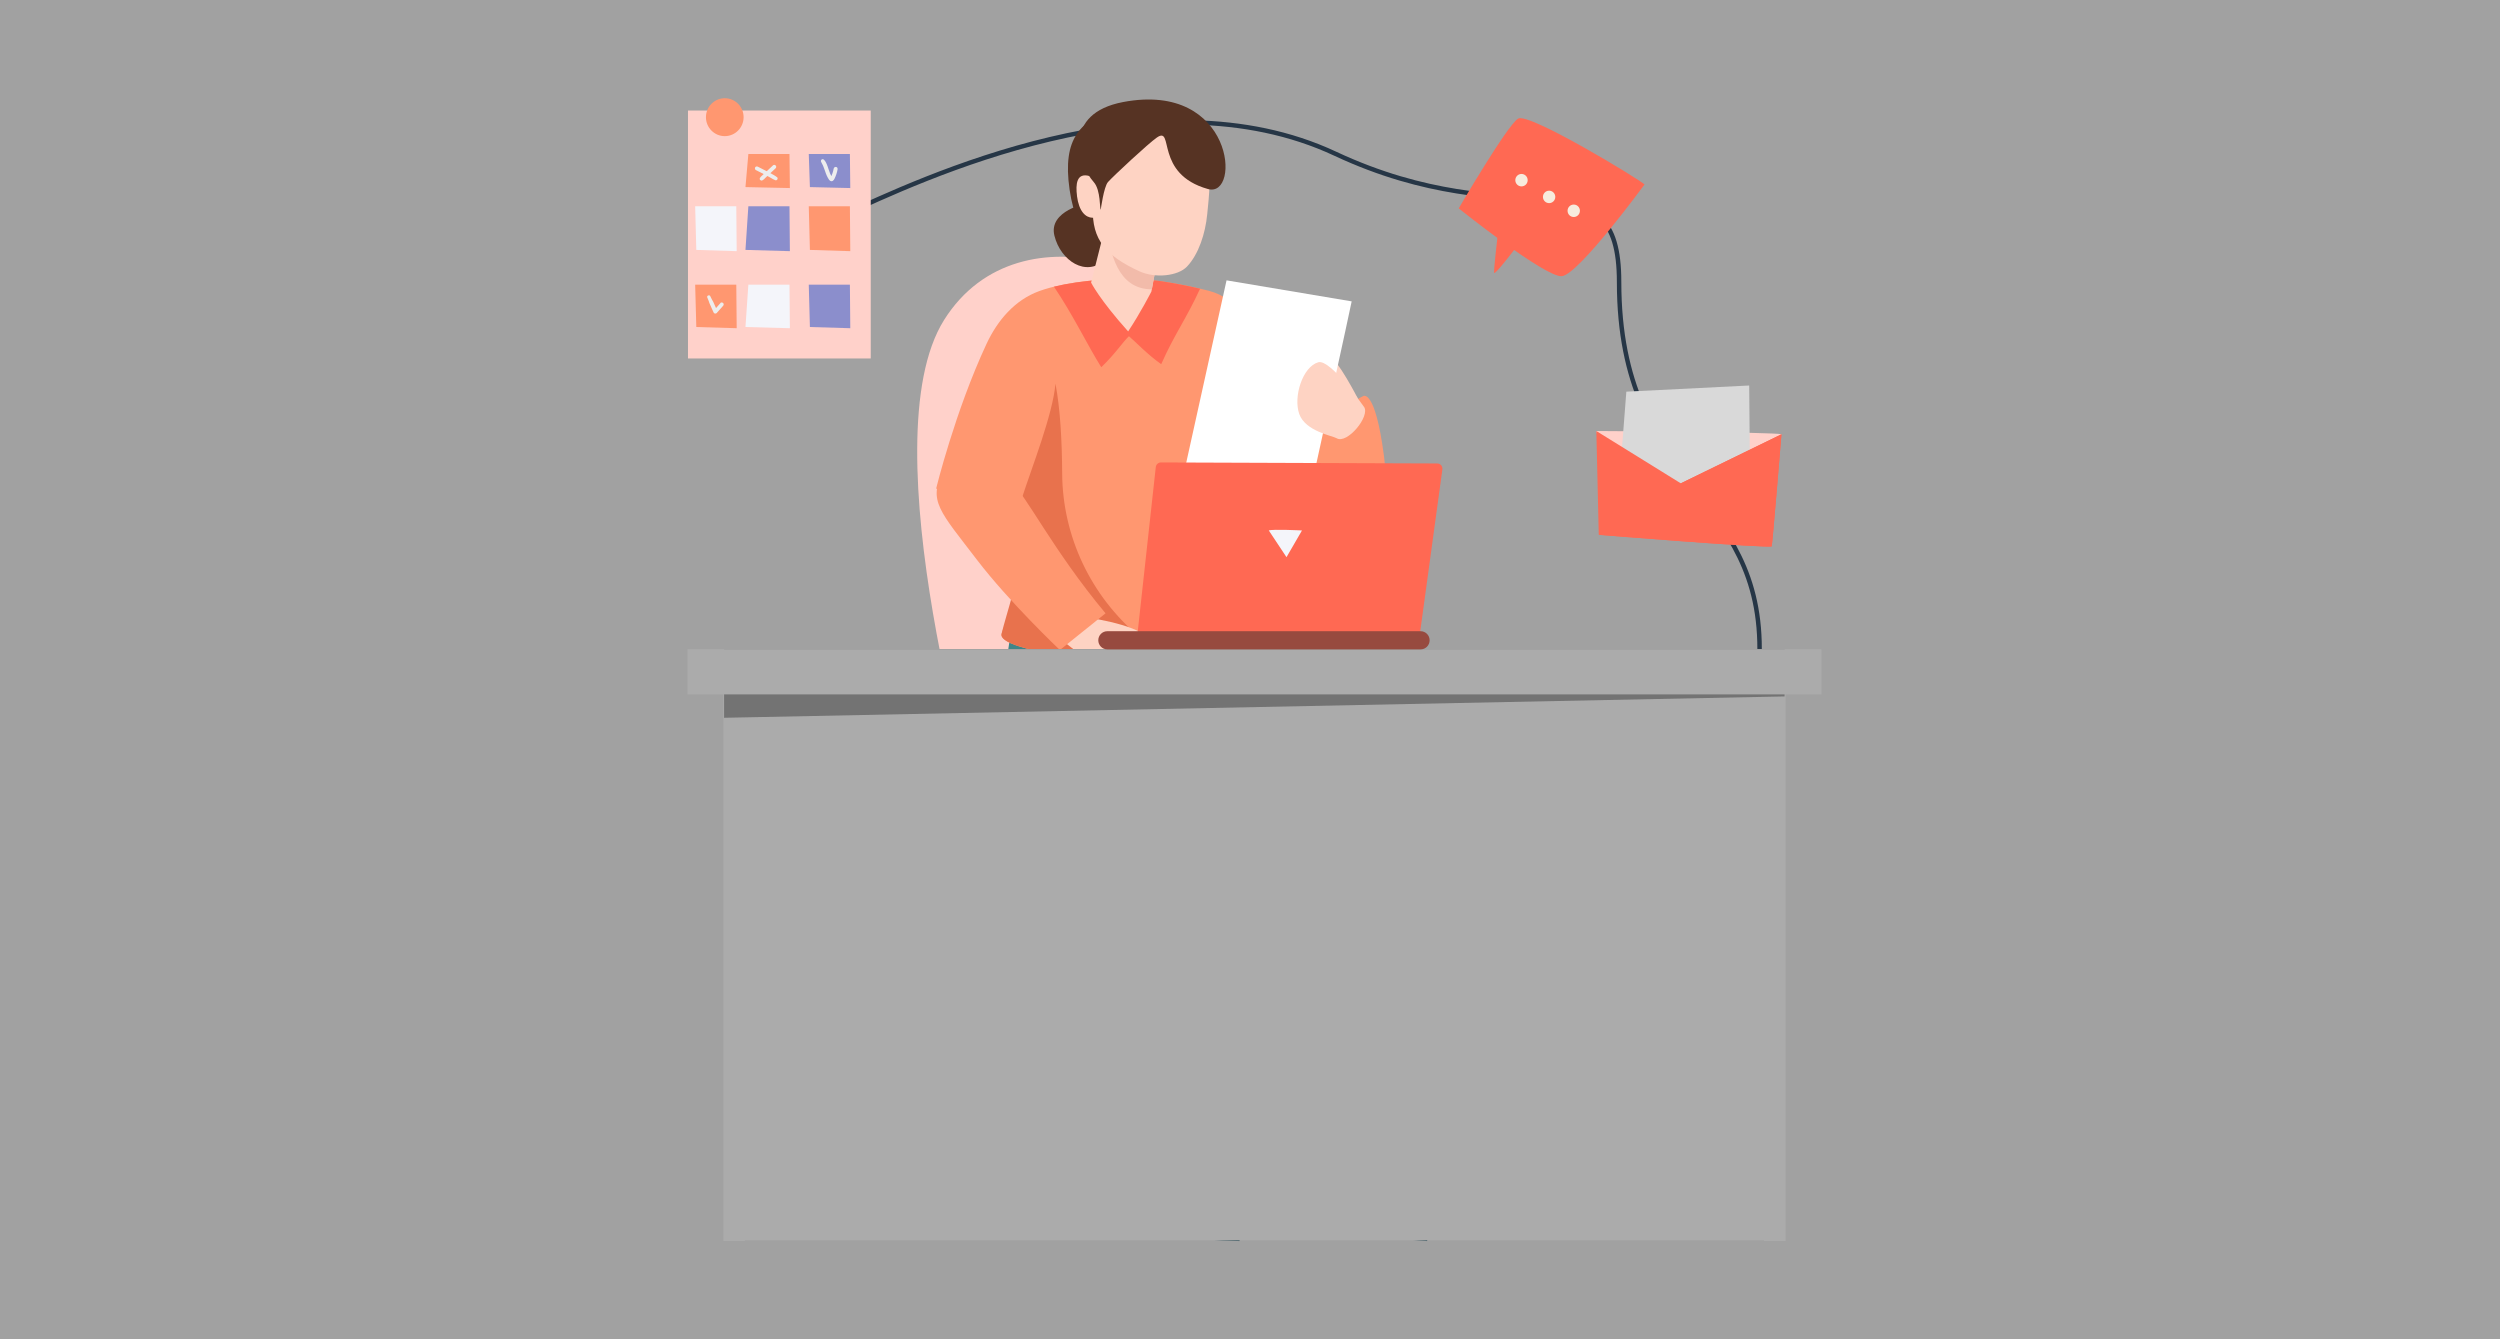 <svg width="280" height="150" viewBox="0 0 280 150" fill="none" xmlns="http://www.w3.org/2000/svg">
<rect x="0" y="0" width="280" height="150" fill="#808080" stroke="none"/>
<rect opacity="0.28" width="280" height="150" fill="#F7F7F7"/>
<g clip-path="url(#clip0_797_5826)">
<path d="M199.521 48.639C199.019 48.396 178.793 48.274 178.793 48.274L180.578 56.417L194.134 56.629L199.528 48.639H199.521Z" fill="#FFD1CA"/>
<path d="M152.102 44.679C152.102 44.679 149.815 40.201 148.786 39.773C147.756 39.344 148.023 42.478 148.023 42.478L152.102 44.685V44.679Z" fill="#FED3C3"/>
<path d="M146.955 126.462H149.324L142.356 87.857H136.969L146.955 126.462Z" fill="#FF9770"/>
<path d="M105.16 126.463H102.797L109.378 90.282H114.765L105.16 126.463Z" fill="#FF9770"/>
<path d="M120.323 89.846L109.682 91.158C109.682 91.158 97.142 49.534 105.737 35.838C114.339 22.143 135.391 31.028 135.861 39.683C136.331 48.344 138.618 86.853 138.618 86.853L120.329 89.846H120.323Z" fill="#FFD1CA"/>
<path d="M149.213 90.243C148.743 93.128 136.648 91.842 126.516 91.842C117.647 91.842 110.164 91.266 110.164 89.846C110.164 88.426 118.194 86.68 126.903 85.029C147.022 81.217 149.442 88.842 149.213 90.243Z" fill="#FF9770"/>
<path d="M121.767 22.758C121.767 22.758 117.396 23.583 118.095 26.398C118.794 29.212 121.64 31.08 123.774 29.091C125.909 27.101 121.767 22.758 121.767 22.758Z" fill="#563323"/>
<path d="M196.953 75.493C196.972 75.276 196.985 75.065 197.004 74.853" stroke="#263646" stroke-width="0.5" stroke-miterlimit="10" stroke-linecap="round"/>
<path d="M197.061 73.58C197.608 54.876 181.339 54.799 181.339 31.585C181.339 16.745 170.019 26.8 149.551 17.218C129.235 7.712 103.165 20.052 94.227 24.191" stroke="#263646" stroke-width="0.5" stroke-miterlimit="10" stroke-linecap="round"/>
<path d="M93.656 24.446C93.453 24.542 93.262 24.625 93.078 24.709" stroke="#263646" stroke-width="0.5" stroke-miterlimit="10" stroke-linecap="round"/>
<path d="M122.852 127.466C122.852 127.466 121.086 133.224 121.442 135.507C123.036 136.524 128.366 138.782 138.803 139C138.803 139 140.817 135.015 137.101 133.275C133.448 131.56 128.588 127.575 128.423 127.466C127.902 127.127 127.096 126.558 126.505 126.181C126.505 126.181 126.473 127.575 122.852 127.466Z" fill="#37555E"/>
<path d="M128.418 132.373C129.212 131.471 130.216 130.819 131.321 130.39C131.455 130.339 131.404 130.121 131.258 130.166C130.076 130.518 129.022 131.247 128.215 132.175C128.101 132.309 128.291 132.507 128.412 132.373H128.418Z" fill="#FFD1CA"/>
<path d="M130.309 133.281C131.084 132.449 132.036 131.912 133.091 131.528C133.231 131.477 133.18 131.266 133.027 131.304C131.909 131.554 130.88 132.245 130.118 133.089C130.004 133.217 130.188 133.409 130.309 133.281Z" fill="#FFD1CA"/>
<path d="M143.868 127.466C143.868 127.466 142.102 133.224 142.457 135.507C144.052 136.524 148.969 138.29 159.819 139C159.819 139 161.833 135.015 158.117 133.275C154.464 131.56 149.604 127.575 149.439 127.466C148.918 127.127 148.111 126.558 147.52 126.181C147.52 126.181 147.489 127.575 143.868 127.466Z" fill="#37555E"/>
<path d="M149.217 127.594C149.217 127.594 149.687 118.575 151.211 109.293C147.533 109.542 145.608 109.581 141.848 109.754C142.165 116.764 143.944 127.856 143.944 127.856C148.283 129.948 149.217 127.594 149.217 127.594Z" fill="#FED3C3"/>
<path d="M123.415 27.44C123.415 27.44 120.645 27.12 119.794 21.241C118.943 15.337 121.09 13.527 125.048 12.062C129.005 10.597 132.194 14.563 132.194 14.563L123.409 27.44H123.415Z" fill="#563323"/>
<path d="M132.387 23.601C132.387 23.601 137.932 20.556 136.338 15.944C134.743 11.332 131.961 18.33 131.961 18.33L132.387 23.595V23.601Z" fill="#563323"/>
<path d="M154.088 122.131C154.088 122.131 157.779 95.546 157.779 86.616C157.779 81.85 155.879 81.511 154.393 79.662C152.944 77.858 148.256 77.545 148.256 77.545L143.866 85.669C143.866 85.669 143.415 96.946 145.982 122.105C145.982 122.105 151.521 123.903 154.094 122.131H154.088Z" fill="#3F8689"/>
<path d="M133.252 67.093C133.252 67.093 145.144 70.899 151.979 76.599C154.253 78.492 158.173 81.166 157.728 85.388C155.295 88.03 152.259 87.729 149.07 87.467C147.399 87.333 134.51 86.104 129.885 83.59C121.277 78.914 119.95 71.277 122.548 68.462C126.537 64.125 130.158 64.912 133.252 67.106V67.093Z" fill="#3F8689"/>
<path d="M141.547 86.558C137.298 85.918 132.387 84.939 129.884 83.577C127.311 82.176 125.647 77.826 124.281 76.106C130.958 76.873 137.158 81.53 141.541 86.558H141.547Z" fill="#2E6666"/>
<path d="M128.978 128.036C128.978 128.036 128.667 116.899 130.096 106.178C125.878 106.594 124.195 107.457 119.875 107.783C120.485 115.831 122.797 128.176 122.797 128.176C123.369 128.81 125.764 129.686 127.206 129.187C128.534 128.726 128.985 128.042 128.985 128.042L128.978 128.036Z" fill="#FED3C3"/>
<path d="M111.125 41.564C111.125 41.564 113.99 35.551 117.655 35.602C121.321 35.653 114.257 53.001 112.643 56.935C111.131 60.62 106.875 63.019 106.875 53.097C106.875 46.796 111.118 41.564 111.118 41.564H111.125Z" fill="#FED3C3"/>
<path d="M140.227 37.175C140.227 37.175 148.276 49.361 148.987 56.621C149.699 63.882 143.385 60.971 141.288 57.811C139.192 54.651 136.371 45.939 136.371 45.939C136.371 45.939 133.741 38.762 134.98 34.987C136.219 31.213 138.811 34.533 140.221 37.182L140.227 37.175Z" fill="#FF6953"/>
<path d="M128.585 91.145C128.585 91.145 121.648 90.653 116.503 87.531C111.357 84.409 112.062 79.874 112.926 72.722C113.746 65.897 119.889 67.918 122.449 68.852C125.009 69.786 133.578 79.631 136.392 82.989C137.294 85.708 132.727 88.612 128.585 91.152V91.145Z" fill="#3F8689"/>
<path d="M119.441 91.325C118.405 97.799 120.914 124.038 121.461 126.61C122.001 127.134 125.094 127.851 129.814 127.026C129.814 127.026 136.637 90.251 131.936 85.395C125.469 83.252 117.84 85.197 117.84 85.197L119.434 91.332L119.441 91.325Z" fill="#3F8689"/>
<path d="M144.997 47.417C143.454 42.511 141.052 38.161 139.496 35.628C138.556 34.093 137.056 32.986 135.322 32.551C132.025 31.726 129.713 31.451 129.713 31.451C124.523 30.901 119.2 31.573 116.392 32.602C113.66 33.6 111.723 35.871 110.484 38.526C106.965 46.08 104.855 54.691 104.855 54.691C106.405 56.661 114.575 56.558 114.575 56.558C114.575 56.558 114.969 56.737 115.566 61.119C116.169 65.501 112.771 68.591 112.18 70.996C111.589 73.401 130.818 74.789 130.818 74.789L140.697 74.45C140.697 74.45 140.582 68.476 139.845 62.309C139.572 60.038 139.89 50.469 139.89 50.469C142.342 49.368 144.997 47.43 144.997 47.43V47.417Z" fill="#FF9770"/>
<path d="M123.341 41.129C124.974 39.562 125.704 38.353 126.441 37.656C127.045 38.148 128.506 39.703 130.056 40.79C131.536 37.432 132.876 35.692 134.407 32.334C131.606 31.681 129.706 31.451 129.706 31.451C125.406 30.997 121.022 31.38 118.043 32.11C120.171 35.25 121.778 38.628 123.341 41.129Z" fill="#FF6953"/>
<path d="M118.774 73.413C115.032 72.793 111.932 71.98 112.173 70.989C112.764 68.584 113.355 67.362 114.409 61.924C113.958 58.643 114.606 56.001 114.467 55.745C115.597 52.252 117.897 46.463 118.215 42.971C118.761 45.9 118.939 49.393 118.964 53.052C119.009 60.095 122.191 66.754 127.559 71.27C130.71 73.925 126.13 74.213 118.78 73.407L118.774 73.413Z" fill="#E8724D"/>
<path d="M139.47 35.59C139.47 35.59 139.489 35.615 139.495 35.628C141.058 38.168 143.459 42.518 144.996 47.417C144.996 47.417 143.313 48.646 141.395 49.701C139.883 44.999 139.146 40.291 139.463 35.59H139.47Z" fill="#585B8C"/>
<path d="M133.469 39.555C133.469 39.625 133.475 39.702 133.475 39.772C133.475 39.689 133.475 39.619 133.469 39.555Z" fill="#FF6953"/>
<path d="M121.362 69.102C121.362 69.102 121.445 69.114 121.591 69.133C122.83 69.313 128.668 70.24 128.954 72.121C129.271 74.225 128.452 74.136 128.452 74.136L121.985 74.078L118.18 71.117L121.362 69.102Z" fill="#FED3C3"/>
<path d="M123.918 24.855L122.203 31.649C122.203 31.649 123.131 33.529 126.351 37.118C127.704 35.097 128.956 32.653 128.956 32.653L130.023 26.877L123.912 24.855H123.918Z" fill="#FED3C3"/>
<path d="M123.895 24.958L123.92 24.855L130.031 26.877L129.008 32.404C125.197 32.404 124.288 28.406 123.895 24.951V24.958Z" fill="#F2BBAA"/>
<path d="M122.403 23.231C122.257 26.915 123.947 28.687 127.593 30.376C129.366 31.195 131.926 30.926 132.942 29.858C134.251 28.476 135 26.154 135.21 23.985C135.61 19.866 136.436 14.537 129.563 13.975C122.194 13.373 122.543 19.546 122.397 23.231H122.403Z" fill="#FED3C3"/>
<path d="M120.617 21.932C120.846 23.717 121.602 24.363 122.352 24.389C123.101 24.421 122.974 23.244 123.025 21.977C123.076 20.71 122.752 19.93 122.034 19.719C120.548 19.29 120.465 20.679 120.624 21.932H120.617Z" fill="#FED3C3"/>
<path d="M123.285 23.487C123.285 23.487 123.622 20.928 124.092 20.391C124.67 19.738 128.634 16.047 129.574 15.401C131.543 14.051 129.244 19.476 135.291 21.171C139.039 22.22 138.239 9.068 125.788 11.429C118.965 12.727 120.7 18.376 122.497 20.391C123.31 21.299 123.145 23.474 123.291 23.48L123.285 23.487Z" fill="#563323"/>
<path d="M152.684 44.359C152.684 44.359 145.379 47.922 147.12 53.065C148.86 58.208 152.996 58.278 152.996 58.278C152.996 58.278 155.975 58.464 154.99 50.967C154.006 43.47 152.678 44.359 152.678 44.359H152.684Z" fill="#FF9770"/>
<path d="M113.333 54.159C114.737 55.1 117.85 61.541 123.821 68.693L118.707 72.8C118.707 72.8 113.066 67.471 109.414 62.693C105.323 57.332 103.83 56.027 105.71 52.784C108.2 51.166 112.145 52.752 113.333 54.166V54.159Z" fill="#FF9770"/>
<path d="M149.426 132.373C150.22 131.471 151.224 130.819 152.329 130.39C152.462 130.339 152.412 130.121 152.266 130.166C151.084 130.518 150.029 131.247 149.223 132.175C149.108 132.309 149.299 132.507 149.42 132.373H149.426Z" fill="#FFD1CA"/>
<path d="M151.32 133.281C152.095 132.449 153.048 131.912 154.103 131.528C154.242 131.477 154.192 131.266 154.039 131.304C152.921 131.554 151.892 132.245 151.13 133.089C151.015 133.217 151.2 133.409 151.32 133.281Z" fill="#FFD1CA"/>
<path d="M81.031 138.994H83.433L85.065 76.497H81.031V138.994Z" fill="#ABABAB"/>
<path d="M199.978 138.994H197.576L195.938 76.497H199.978V138.994Z" fill="#ABABAB"/>
<path d="M199.903 72.71H81.098V138.917H199.903V72.71Z" fill="#ABABAB"/>
<path d="M81.098 80.392L199.871 78L199.903 72.71H81.098V80.392Z" fill="#737373"/>
<path d="M204 72.71H77V77.776H204V72.71Z" fill="#ABABAB"/>
<path d="M77.055 40.145H97.523V12.376L77.055 12.376V40.145Z" fill="#FFD1CA"/>
<path d="M95.188 17.25H90.582L90.709 20.954L95.232 21.062L95.188 17.25Z" fill="#8B8ECC"/>
<path d="M88.422 17.25H83.816L83.492 20.954L88.466 21.062L88.422 17.25Z" fill="#FF9770"/>
<path d="M95.188 23.102H90.582L90.709 27.99L95.232 28.13L95.188 23.102Z" fill="#FF9770"/>
<path d="M82.465 23.102H77.859L77.986 27.99L82.509 28.13L82.465 23.102Z" fill="#F4F5FA"/>
<path d="M88.422 23.102H83.816L83.492 27.99L88.466 28.13L88.422 23.102Z" fill="#8B8ECC"/>
<path d="M95.188 31.886H90.582L90.709 36.626L95.232 36.76L95.188 31.886Z" fill="#8B8ECC"/>
<path d="M82.465 31.886H77.859L77.986 36.626L82.509 36.76L82.465 31.886Z" fill="#FF9770"/>
<path d="M88.422 31.886H83.816L83.492 36.626L88.466 36.76L88.422 31.886Z" fill="#F4F5FA"/>
<path d="M79.066 13.124C79.066 14.301 80.013 15.248 81.175 15.248C82.338 15.248 83.284 14.294 83.284 13.124C83.284 11.953 82.338 11 81.175 11C80.013 11 79.066 11.953 79.066 13.124Z" fill="#FF9770"/>
<path d="M151.387 33.753C151.33 34.163 146.934 54.191 146.934 54.191L132.742 52.349L137.373 31.399L151.381 33.753H151.387Z" fill="white"/>
<path d="M152.766 45.568C152.766 45.568 149.025 40.188 147.652 40.572C145.893 41.071 144.826 44.436 145.518 46.374C146.21 48.312 149.241 48.805 149.698 49.08C150.867 49.797 153.509 46.598 152.766 45.562V45.568Z" fill="#FED3C3"/>
<path d="M127.377 71.182L129.448 52.311C129.48 52.017 129.728 51.793 130.026 51.793L160.976 51.908C161.325 51.908 161.592 52.222 161.547 52.573L158.968 71.431C158.93 71.719 158.682 71.936 158.39 71.936L127.943 71.834C127.6 71.834 127.333 71.534 127.371 71.188L127.377 71.182Z" fill="#FF6953"/>
<path d="M159.109 72.73H124.018C123.459 72.73 123.008 72.275 123.008 71.712C123.008 71.15 123.459 70.695 124.018 70.695H159.109C159.668 70.695 160.119 71.15 160.119 71.712C160.119 72.275 159.668 72.73 159.109 72.73Z" fill="#974A3F"/>
<path d="M195.992 52.56L195.91 43.176L182.15 43.867L181.375 53.871L195.503 56.628L195.992 52.56Z" fill="#D9D9D9"/>
<path d="M199.524 48.638L188.248 54.133L178.789 48.273L179.062 59.903C179.062 59.903 198.336 61.457 198.431 61.182C198.52 60.907 199.524 48.638 199.524 48.638Z" fill="#FF6953"/>
<path d="M199.524 48.639L188.248 54.133L179.062 59.903C179.062 59.903 198.336 61.458 198.431 61.183C198.52 60.908 199.524 48.639 199.524 48.639Z" fill="#FF6953"/>
<path d="M184.186 20.66C183.824 20.225 171.259 12.562 170.032 13.284C168.813 14.007 163.375 23.34 163.375 23.34C163.375 23.34 173.05 31.08 174.918 30.933C176.785 30.786 184.186 20.66 184.186 20.66Z" fill="#FF6953"/>
<path d="M169.881 27.607C169.881 27.607 167.398 30.888 167.34 30.555C167.283 30.223 167.785 25.943 167.785 25.943L169.881 27.613V27.607Z" fill="#FF6953"/>
<path d="M176.259 24.305C176.641 24.305 176.951 23.992 176.951 23.607C176.951 23.222 176.641 22.91 176.259 22.91C175.876 22.91 175.566 23.222 175.566 23.607C175.566 23.992 175.876 24.305 176.259 24.305Z" fill="#F7EBDD"/>
<path d="M173.501 22.751C173.883 22.751 174.193 22.439 174.193 22.054C174.193 21.669 173.883 21.356 173.501 21.356C173.119 21.356 172.809 21.669 172.809 22.054C172.809 22.439 173.119 22.751 173.501 22.751Z" fill="#F7EBDD"/>
<path d="M170.407 20.877C170.79 20.877 171.1 20.565 171.1 20.18C171.1 19.795 170.79 19.482 170.407 19.482C170.025 19.482 169.715 19.795 169.715 20.18C169.715 20.565 170.025 20.877 170.407 20.877Z" fill="#F7EBDD"/>
<path d="M86.56 18.536C86.319 18.76 86.077 18.99 85.836 19.214C85.721 19.323 85.601 19.432 85.486 19.54C85.359 19.662 85.213 19.771 85.118 19.924C85.004 20.103 85.22 20.289 85.391 20.199C85.543 20.116 85.664 19.982 85.785 19.86C85.906 19.739 86.026 19.636 86.147 19.521C86.388 19.297 86.63 19.067 86.871 18.843C86.96 18.76 86.954 18.613 86.871 18.53C86.782 18.44 86.649 18.447 86.56 18.53V18.536Z" fill="#EDEDED"/>
<path d="M84.655 19.047C85.024 19.226 85.386 19.412 85.748 19.604C85.926 19.7 86.11 19.796 86.288 19.898C86.466 20 86.644 20.115 86.841 20.186C87.025 20.25 87.184 19.981 87.037 19.853C86.891 19.725 86.694 19.623 86.51 19.52C86.326 19.418 86.154 19.322 85.97 19.226C85.608 19.034 85.246 18.849 84.878 18.67C84.77 18.619 84.642 18.638 84.579 18.746C84.522 18.842 84.554 18.996 84.655 19.047Z" fill="#EDEDED"/>
<path d="M80.697 33.939C80.456 34.208 80.214 34.476 79.979 34.745L80.322 34.79C80.202 34.514 80.075 34.239 79.954 33.964C79.922 33.9 79.897 33.83 79.865 33.773C79.833 33.702 79.782 33.645 79.751 33.574C79.681 33.44 79.617 33.299 79.547 33.165C79.459 32.979 79.135 33.114 79.211 33.306C79.268 33.446 79.325 33.587 79.382 33.728C79.414 33.798 79.427 33.875 79.452 33.945C79.484 34.022 79.522 34.099 79.554 34.175C79.681 34.457 79.808 34.738 79.929 35.014C79.986 35.141 80.189 35.154 80.272 35.058C80.513 34.79 80.754 34.521 80.989 34.252C81.072 34.163 81.078 34.028 80.989 33.939C80.907 33.856 80.761 33.849 80.678 33.939H80.697Z" fill="#EDEDED"/>
<path d="M93.378 18.849C93.346 19.047 93.295 19.239 93.231 19.424C93.2 19.514 93.168 19.597 93.13 19.68C93.111 19.725 93.085 19.77 93.066 19.815C93.054 19.834 93.041 19.859 93.034 19.878C93.009 19.917 93.022 19.91 93.073 19.859H93.187L93.219 19.878C93.219 19.878 93.181 19.821 93.174 19.815C93.149 19.776 93.13 19.744 93.104 19.706C93.054 19.623 93.016 19.533 92.977 19.45C92.907 19.284 92.85 19.111 92.793 18.938C92.672 18.586 92.558 18.158 92.279 17.889C92.107 17.723 91.872 17.927 91.967 18.132C92.037 18.279 92.12 18.414 92.183 18.561C92.24 18.689 92.291 18.829 92.336 18.964C92.444 19.271 92.539 19.584 92.698 19.872C92.768 20 92.863 20.186 92.996 20.262C93.212 20.378 93.371 20.205 93.46 20.026C93.625 19.693 93.746 19.335 93.809 18.97C93.829 18.855 93.778 18.733 93.657 18.701C93.549 18.669 93.409 18.74 93.39 18.855L93.378 18.849Z" fill="#EDEDED"/>
<path d="M142.112 59.411C142.525 59.245 145.822 59.411 145.822 59.411L144.087 62.404L142.105 59.411H142.112Z" fill="#F4F5FA"/>
</g>
<defs>
<clipPath id="clip0_797_5826">
<rect width="127" height="128" fill="white" transform="translate(77 11)"/>
</clipPath>
</defs>
</svg>
